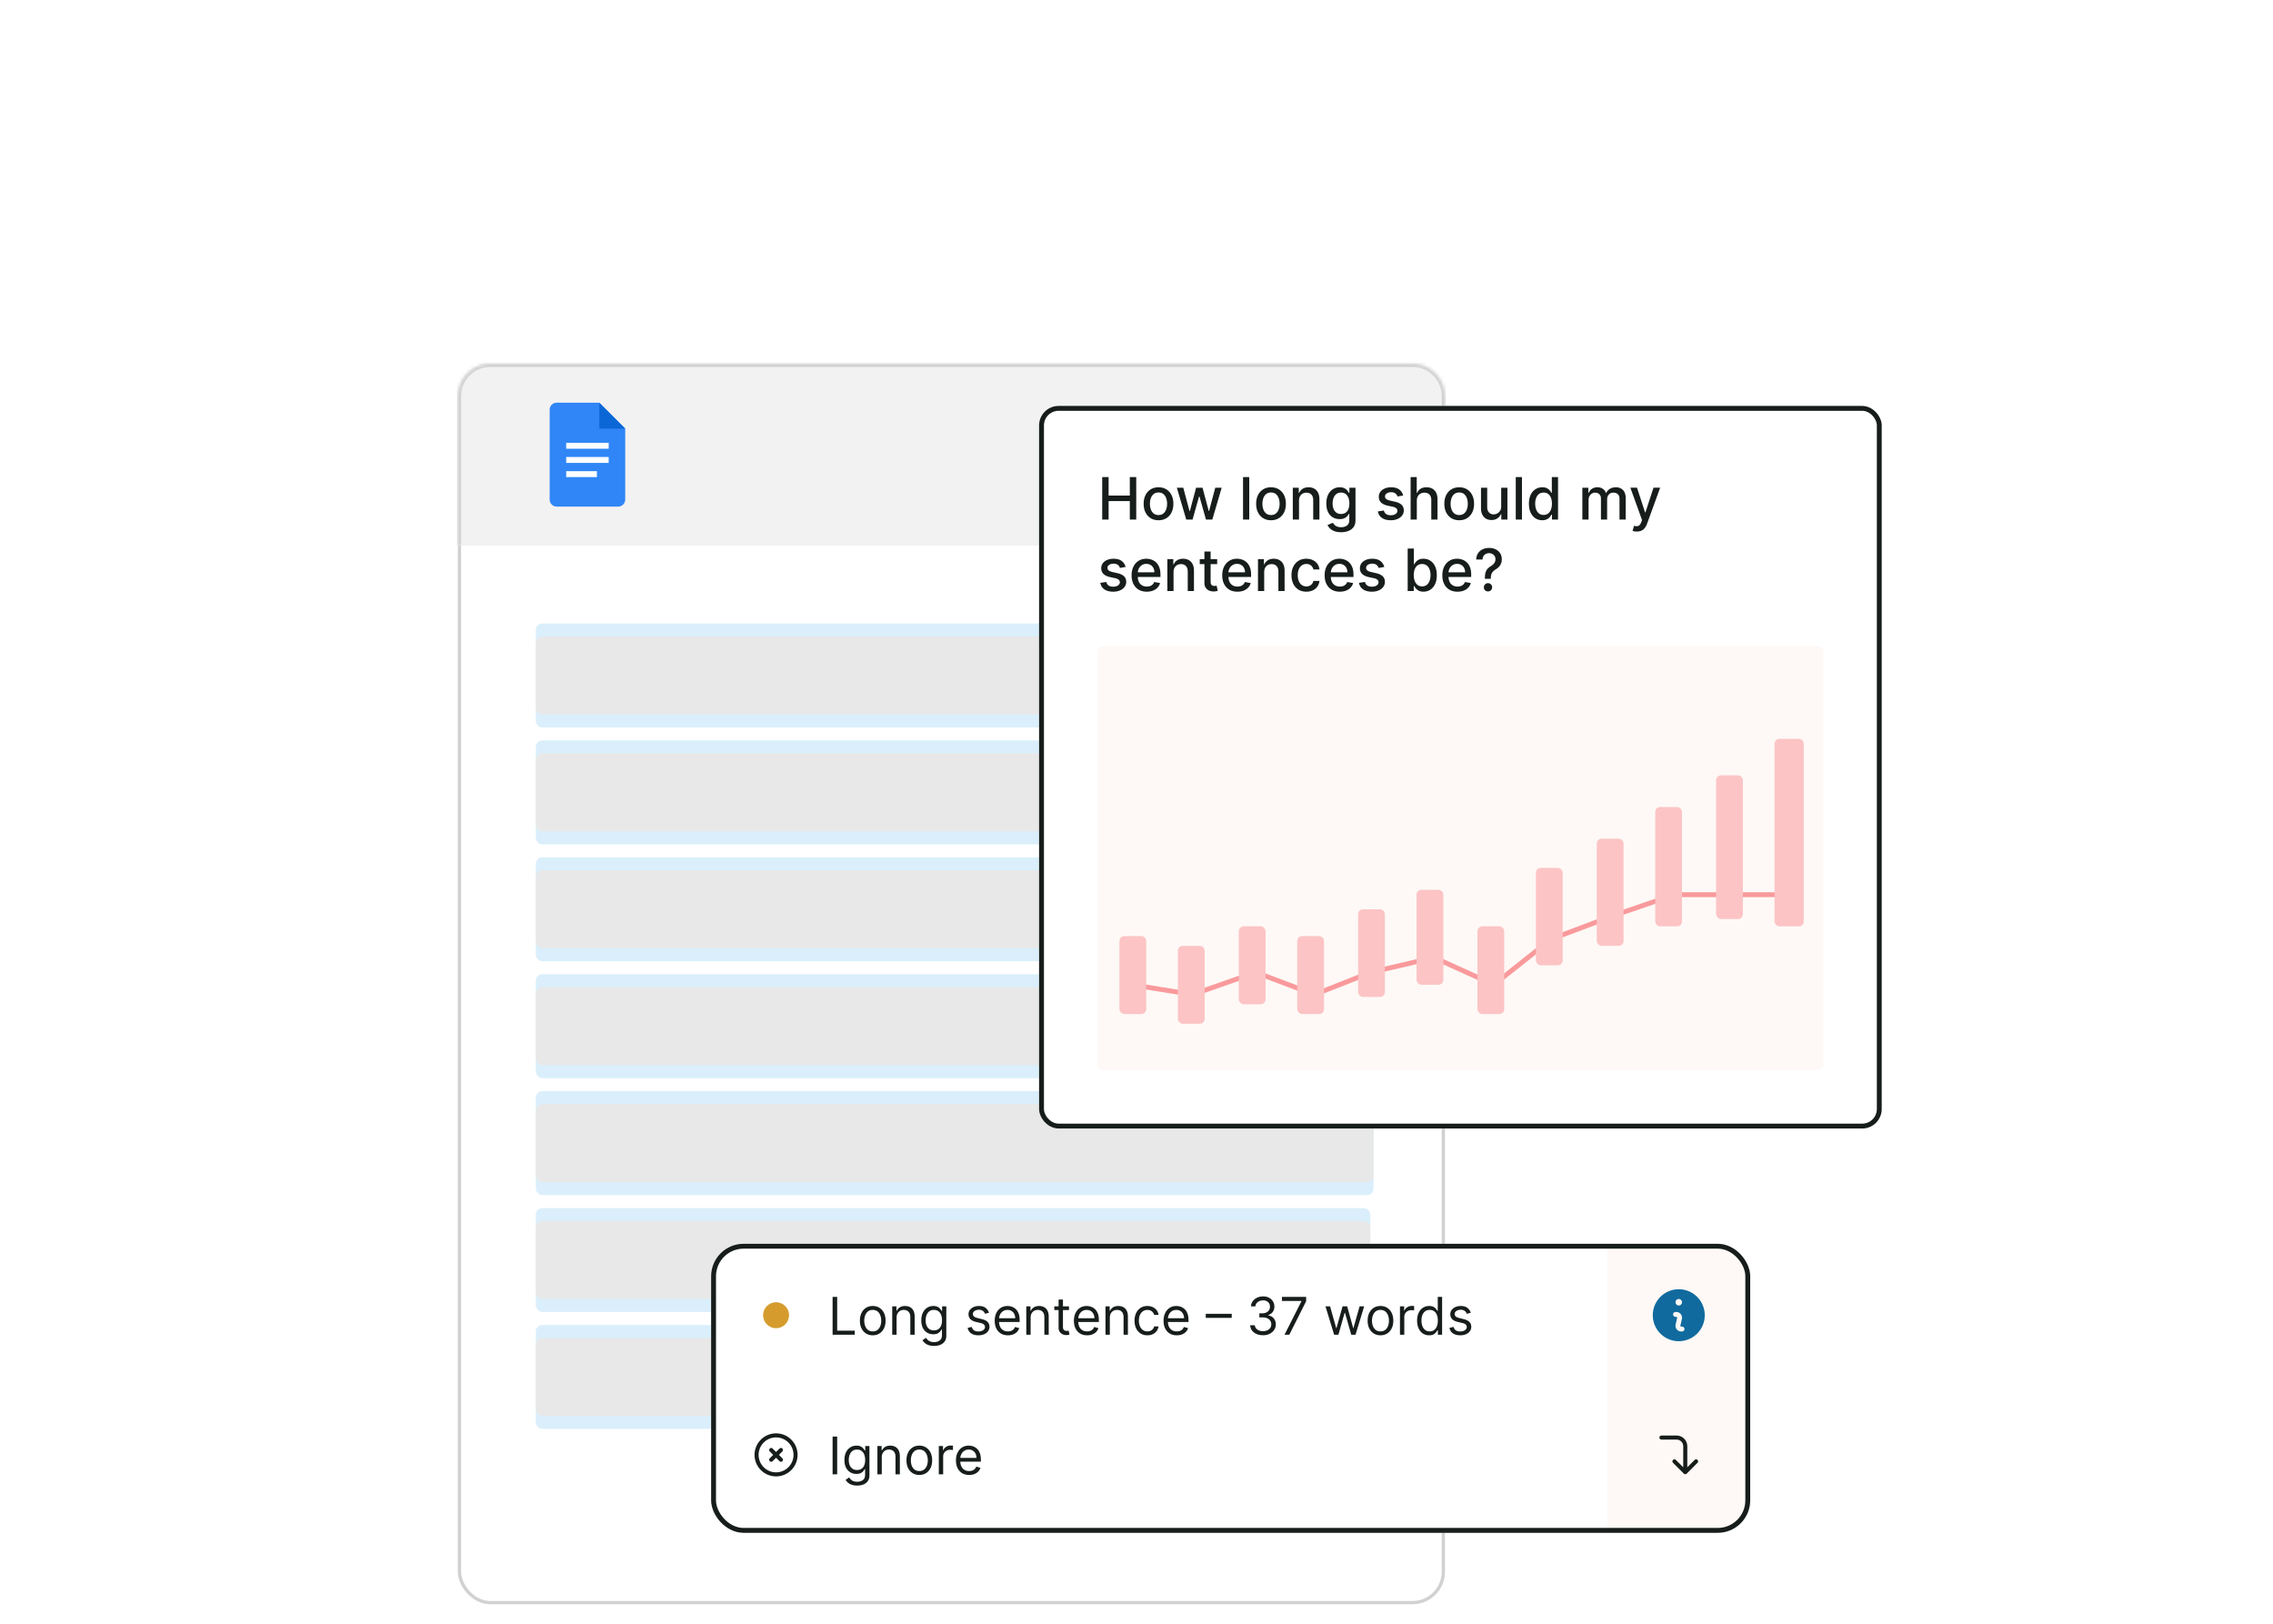<svg xmlns="http://www.w3.org/2000/svg" width="700" height="500" fill="none" xmlns:v="https://vecta.io/nano"><style><![CDATA[.B{fill:#fff}.C{fill:#daeffb}.D{fill:#e8e8e8}.E{stroke:#161d1a}.F{fill:#161d1a}.G{stroke-width:1.5}.H{stroke-width:1.25}.I{stroke-linecap:round}.J{stroke-linejoin:round}]]></style><g filter="url(#B)"><rect x="88" y="59" width="304" height="382" rx="10" class="B"/><rect x="88.5" y="59.5" width="303" height="381" rx="9.5" stroke="#d1d1d1"/><mask id="A" class="B"><path d="M88 69c0-5.523 4.477-10 10-10h284c5.523 0 10 4.477 10 10v46H88V69z"/></mask><path d="M88 69c0-5.523 4.477-10 10-10h284c5.523 0 10 4.477 10 10v46H88V69z" fill="#f2f2f2"/><path d="M87 69c0-6.075 4.925-11 11-11h284c6.075 0 11 4.925 11 11h-2a9 9 0 0 0-9-9H98a9 9 0 0 0-9 9h-2zm305 46H88h304zm-305 0V69c0-6.075 4.925-11 11-11v2a9 9 0 0 0-9 9v46h-2zm295-57c6.075 0 11 4.925 11 11v46h-2V69a9 9 0 0 0-9-9v-2z" fill="#d1d1d1" mask="url(#A)"/><path d="M137.367 103h-18.912a2.18 2.18 0 0 1-2.176-2.176V73.176A2.18 2.18 0 0 1 118.455 71h13.088l8 8v21.824a2.18 2.18 0 0 1-2.176 2.176z" fill="#3086f6"/><path d="M131.559 71l8 8h-8v-8z" fill="#0c67d6"/><path d="M134.455 85.176h-13.088v-1.824h13.088v1.824zm0 2.544h-13.088v1.824h13.088V87.72zm-3.632 4.368h-9.456v1.824h9.456v-1.824z" fill="#fdffff"/><rect x="112" y="139" width="256" height="32" rx="2" class="C"/><g style="mix-blend-mode:multiply" class="D"><rect x="112" y="143" width="256" height="24" rx="2"/></g><rect x="112" y="175" width="256" height="32" rx="2" class="C"/><g style="mix-blend-mode:multiply" class="D"><rect x="112" y="179" width="256" height="24" rx="2"/></g><rect x="112" y="211" width="243" height="32" rx="2" class="C"/><g style="mix-blend-mode:multiply" class="D"><rect x="112" y="215" width="243" height="24" rx="2"/></g><rect x="112" y="247" width="258" height="32" rx="2" class="C"/><g style="mix-blend-mode:multiply" class="D"><rect x="112" y="251" width="258" height="24" rx="2"/></g><rect x="112" y="283" width="258" height="32" rx="2" class="C"/><g style="mix-blend-mode:multiply" class="D"><rect x="112" y="287" width="258" height="24" rx="2"/></g><rect x="112" y="319" width="257" height="32" rx="2" class="C"/><g style="mix-blend-mode:multiply" class="D"><rect x="112" y="323" width="257" height="24" rx="2"/></g><rect x="112" y="355" width="257" height="32" rx="2" class="C"/><g style="mix-blend-mode:multiply" class="D"><rect x="112" y="359" width="257" height="24" rx="2"/></g></g><g clip-path="url(#C)"><rect x="219" y="383" width="320" height="89" rx="10" class="B"/><path fill="#fef9f6" d="M495 383h44v89h-44z"/><path d="M237.5 446.5l3 3m0-3l-3 3m7.5-1.5a6 6 0 1 1-12 0 6 6 0 1 1 12 0z" class="E H I J"/><path d="M257.818 442.364V454h-1.409v-11.636h1.409zm6.166 15.091c-.647 0-1.204-.084-1.67-.25a3.55 3.55 0 0 1-1.165-.648 3.54 3.54 0 0 1-.733-.852l1.068-.75.461.545c.185.208.439.388.761.54s.752.233 1.278.233c.705 0 1.286-.171 1.745-.512s.687-.875.687-1.602v-1.773h-.113c-.099.159-.239.356-.421.591s-.436.438-.773.62-.784.267-1.352.267c-.704 0-1.337-.167-1.898-.5-.556-.334-.998-.819-1.323-1.455s-.483-1.409-.483-2.318c0-.894.157-1.672.471-2.335s.752-1.182 1.313-1.546 1.208-.551 1.943-.551c.568 0 1.019.095 1.352.284s.595.398.773.637l.42.579h.137v-1.386h1.295v8.977c0 .75-.17 1.36-.511 1.83s-.792.82-1.364 1.039-1.201.336-1.898.336zm-.045-4.796c.538 0 .992-.123 1.364-.369s.653-.601.846-1.063.29-1.015.29-1.659c0-.629-.095-1.184-.284-1.665s-.47-.858-.841-1.13-.83-.409-1.375-.409c-.568 0-1.042.144-1.421.431s-.657.675-.846 1.16-.279 1.022-.279 1.613c0 .606.095 1.142.285 1.608s.477.826.852 1.091.848.392 1.409.392zm7.614-3.909V454h-1.341v-8.727h1.295v1.363h.114c.204-.443.515-.799.932-1.068s.954-.409 1.613-.409c.591 0 1.108.121 1.551.364.444.238.788.602 1.034 1.091s.37 1.098.37 1.841V454h-1.341v-5.455c0-.685-.178-1.219-.534-1.602s-.845-.579-1.466-.579c-.428 0-.811.092-1.148.278s-.596.456-.79.813-.289.787-.289 1.295zm11.563 5.432c-.787 0-1.479-.188-2.073-.563s-1.053-.899-1.387-1.574-.494-1.462-.494-2.363c0-.909.165-1.703.494-2.381s.796-1.204 1.387-1.579 1.286-.563 2.073-.563 1.478.188 2.069.563 1.056.901 1.386 1.579.5 1.472.5 2.381c0 .901-.167 1.689-.5 2.363s-.792 1.199-1.386 1.574-1.281.563-2.069.563zm0-1.205c.599 0 1.091-.153 1.478-.46a2.72 2.72 0 0 0 .858-1.21c.185-.5.278-1.042.278-1.625s-.093-1.127-.278-1.631-.472-.911-.858-1.221-.879-.466-1.478-.466-1.09.155-1.477.466-.672.717-.858 1.221-.278 1.047-.278 1.631.093 1.125.278 1.625a2.72 2.72 0 0 0 .858 1.21c.387.307.879.46 1.477.46zm6.002 1.023v-8.727h1.295v1.318h.091c.159-.432.447-.782.864-1.051s.886-.404 1.409-.404l.369.006.336.017v1.364c-.046-.012-.15-.029-.313-.051s-.328-.04-.506-.04c-.424 0-.803.089-1.136.267a2.01 2.01 0 0 0-.784.727c-.189.307-.284.657-.284 1.051V454h-1.341zm9.346.182c-.84 0-1.566-.186-2.176-.557s-1.074-.898-1.403-1.568-.489-1.459-.489-2.352.163-1.682.489-2.364.788-1.22 1.375-1.602 1.28-.58 2.068-.58a4.15 4.15 0 0 1 1.347.227c.443.152.846.398 1.21.739s.653.784.869 1.341.324 1.242.324 2.057v.568h-6.727v-1.159h5.363c0-.493-.098-.932-.295-1.318a2.22 2.22 0 0 0-.83-.915c-.356-.224-.776-.335-1.261-.335-.534 0-.996.132-1.386.397s-.684.603-.892 1.023-.313.871-.313 1.352v.773c0 .659.114 1.218.341 1.676s.551.801.96 1.04.885.352 1.426.352c.353 0 .671-.049.955-.147s.536-.254.744-.455a2.05 2.05 0 0 0 .483-.761l1.296.363c-.137.44-.366.826-.688 1.159s-.719.587-1.193.773-1.006.273-1.597.273z" class="F"/><g class="E H I J"><path d="M515.665 450l3.334 3.333 3.333-3.333m-10.665-7.333h4.666c.708 0 1.386.281 1.886.781s.781 1.178.781 1.885v8"/></g><circle cx="239" cy="405" r="4" fill="#d59c2d"/><path d="M256.409 411v-11.636h1.409v10.386h5.409V411h-6.818zm12.364.182c-.788 0-1.479-.188-2.074-.563s-1.053-.899-1.387-1.574-.494-1.462-.494-2.363c0-.909.165-1.703.494-2.381s.796-1.204 1.387-1.579 1.286-.563 2.074-.563 1.477.188 2.068.563 1.057.901 1.386 1.579c.334.678.5 1.472.5 2.381 0 .901-.166 1.689-.5 2.363-.329.675-.791 1.199-1.386 1.574s-1.28.563-2.068.563zm0-1.205c.598 0 1.091-.153 1.477-.46a2.72 2.72 0 0 0 .858-1.21c.186-.5.278-1.042.278-1.625s-.092-1.127-.278-1.631-.472-.911-.858-1.221-.879-.466-1.477-.466-1.091.155-1.478.466-.672.717-.857 1.221-.279 1.047-.279 1.631.093 1.125.279 1.625a2.71 2.71 0 0 0 .857 1.21c.387.307.879.46 1.478.46zm7.342-4.227V411h-1.341v-8.727h1.296v1.363h.113c.205-.443.515-.799.932-1.068s.955-.409 1.614-.409c.591 0 1.108.121 1.551.364.443.238.788.602 1.034 1.091s.369 1.098.369 1.841V411h-1.341v-5.455c0-.685-.178-1.219-.534-1.602s-.844-.579-1.466-.579c-.428 0-.81.092-1.147.278s-.597.456-.79.813-.29.787-.29 1.295zm11.541 8.705c-.647 0-1.204-.084-1.67-.25a3.55 3.55 0 0 1-1.165-.648 3.54 3.54 0 0 1-.733-.852l1.068-.75a8.76 8.76 0 0 0 .46.545c.186.208.44.388.762.54s.752.233 1.278.233c.705 0 1.286-.171 1.745-.512s.687-.875.687-1.602v-1.773h-.114a7.08 7.08 0 0 1-.42.591c-.178.231-.436.438-.773.62s-.784.267-1.352.267c-.705 0-1.337-.167-1.898-.5s-.998-.819-1.324-1.455-.483-1.409-.483-2.318c0-.894.158-1.672.472-2.335s.752-1.182 1.313-1.546 1.208-.551 1.943-.551c.568 0 1.019.095 1.352.284s.595.398.773.637l.42.579h.137v-1.386h1.295v8.977c0 .75-.17 1.36-.511 1.83s-.792.82-1.364 1.039-1.201.336-1.898.336zm-.045-4.796c.538 0 .992-.123 1.363-.369s.654-.601.847-1.063.29-1.015.29-1.659c0-.629-.095-1.184-.284-1.665s-.47-.858-.841-1.13-.83-.409-1.375-.409c-.568 0-1.042.144-1.421.431s-.657.675-.846 1.16-.279 1.022-.279 1.613c0 .606.095 1.142.284 1.608a2.47 2.47 0 0 0 .853 1.091c.378.261.848.392 1.409.392zm16.954-5.432l-1.204.341c-.076-.201-.188-.396-.335-.585a1.63 1.63 0 0 0-.591-.477c-.25-.125-.57-.188-.961-.188-.534 0-.979.123-1.335.37s-.528.551-.528.926c0 .333.121.596.363.789s.622.355 1.137.483l1.295.319c.781.189 1.362.479 1.745.869s.573.884.573 1.494a2.22 2.22 0 0 1-.431 1.341c-.284.394-.682.705-1.194.932s-1.106.341-1.784.341c-.89 0-1.627-.193-2.21-.58s-.953-.95-1.108-1.693l1.273-.318c.121.47.35.822.687 1.057s.786.352 1.336.352c.625 0 1.121-.133 1.488-.398s.557-.591.557-.966c0-.303-.106-.556-.318-.761s-.538-.364-.977-.466l-1.455-.341c-.799-.189-1.386-.483-1.761-.88s-.557-.904-.557-1.506c0-.493.138-.928.415-1.307a2.82 2.82 0 0 1 1.142-.892c.485-.216 1.034-.324 1.647-.324.864 0 1.542.189 2.035.568s.848.879 1.056 1.5zm5.837 6.955c-.841 0-1.566-.186-2.176-.557s-1.074-.898-1.404-1.568-.488-1.459-.488-2.352.163-1.682.488-2.364.788-1.22 1.375-1.602 1.281-.58 2.069-.58a4.15 4.15 0 0 1 1.346.227c.443.152.847.398 1.21.739s.654.784.87 1.341.324 1.242.324 2.057v.568h-6.728v-1.159h5.364c0-.493-.098-.932-.295-1.318s-.47-.692-.83-.915-.777-.335-1.261-.335c-.534 0-.997.132-1.387.397s-.683.603-.892 1.023a3.01 3.01 0 0 0-.312 1.352v.773c0 .659.113 1.218.341 1.676s.551.801.96 1.04.884.352 1.426.352c.352 0 .67-.049.955-.147s.536-.254.744-.455.369-.458.483-.761l1.295.363a2.86 2.86 0 0 1-.687 1.159c-.322.33-.72.587-1.193.773s-1.006.273-1.597.273zm6.994-5.432V411h-1.341v-8.727h1.296v1.363h.113a2.5 2.5 0 0 1 .932-1.068c.417-.273.955-.409 1.614-.409.591 0 1.108.121 1.551.364.443.238.788.602 1.034 1.091s.369 1.098.369 1.841V411h-1.34v-5.455c0-.685-.178-1.219-.535-1.602s-.844-.579-1.465-.579c-.428 0-.811.092-1.148.278a1.99 1.99 0 0 0-.79.813c-.193.356-.29.787-.29 1.295zm11.814-3.477v1.136h-4.522v-1.136h4.522zm-3.204-2.091h1.341v8.318c0 .379.055.663.164.852s.258.311.432.375.366.091.563.091a2.26 2.26 0 0 0 .363-.023l.228-.045.272 1.205a2.72 2.72 0 0 1-.38.102c-.163.038-.37.057-.62.057-.378 0-.75-.082-1.113-.245s-.659-.411-.898-.744-.352-.754-.352-1.261v-8.682zm8.787 11c-.841 0-1.567-.186-2.177-.557s-1.073-.898-1.403-1.568-.489-1.459-.489-2.352.163-1.682.489-2.364.788-1.22 1.375-1.602 1.28-.58 2.068-.58a4.15 4.15 0 0 1 1.347.227c.443.152.846.398 1.21.739s.653.784.869 1.341.324 1.242.324 2.057v.568h-6.727v-1.159h5.364c0-.493-.099-.932-.296-1.318s-.47-.692-.829-.915-.777-.335-1.262-.335c-.534 0-.996.132-1.386.397s-.684.603-.892 1.023a3.01 3.01 0 0 0-.313 1.352v.773c0 .659.114 1.218.341 1.676s.551.801.96 1.04.885.352 1.427.352c.352 0 .67-.049.954-.147s.536-.254.744-.455a2.05 2.05 0 0 0 .483-.761l1.296.363a2.86 2.86 0 0 1-.688 1.159c-.322.33-.719.587-1.193.773s-1.005.273-1.596.273zm6.994-5.432V411h-1.341v-8.727h1.295v1.363h.114c.205-.443.515-.799.932-1.068s.954-.409 1.614-.409c.59 0 1.108.121 1.551.364.443.238.788.602 1.034 1.091s.369 1.098.369 1.841V411h-1.341v-5.455c0-.685-.178-1.219-.534-1.602s-.845-.579-1.466-.579c-.428 0-.81.092-1.148.278a1.99 1.99 0 0 0-.789.813c-.193.356-.29.787-.29 1.295zm11.564 5.432c-.818 0-1.523-.193-2.114-.58a3.77 3.77 0 0 1-1.363-1.596c-.319-.678-.478-1.453-.478-2.324 0-.887.163-1.669.489-2.347s.788-1.214 1.375-1.596 1.28-.58 2.068-.58c.614 0 1.167.114 1.659.341a3.16 3.16 0 0 1 1.21.955c.315.409.51.886.586 1.431h-1.341c-.103-.397-.33-.75-.682-1.056s-.818-.466-1.409-.466c-.523 0-.981.136-1.375.409s-.695.649-.915 1.142-.324 1.062-.324 1.721c0 .675.106 1.262.318 1.762s.519.888.909 1.164.857.415 1.387.415c.348 0 .665-.06.949-.182s.524-.295.721-.522.337-.5.421-.818h1.341c-.076.515-.264.979-.563 1.392s-.687.734-1.176.977-1.049.358-1.693.358zm9.051 0c-.841 0-1.566-.186-2.176-.557s-1.074-.898-1.404-1.568-.488-1.459-.488-2.352.163-1.682.488-2.364.788-1.22 1.375-1.602 1.281-.58 2.069-.58a4.15 4.15 0 0 1 1.346.227c.443.152.847.398 1.21.739s.654.784.87 1.341.324 1.242.324 2.057v.568h-6.728v-1.159h5.364c0-.493-.098-.932-.295-1.318s-.47-.692-.83-.915-.777-.335-1.261-.335c-.534 0-.997.132-1.387.397s-.683.603-.892 1.023a3.01 3.01 0 0 0-.312 1.352v.773c0 .659.113 1.218.341 1.676s.551.801.96 1.04.884.352 1.426.352c.352 0 .67-.049.955-.147s.536-.254.744-.455.369-.458.483-.761l1.295.363a2.86 2.86 0 0 1-.687 1.159c-.322.33-.72.587-1.193.773s-1.006.273-1.597.273zm16.926-6.625v1.25h-8v-1.25h8zm9.636 6.602c-.75 0-1.418-.129-2.005-.386s-1.048-.616-1.392-1.074-.527-.998-.557-1.608h1.432c.03.375.159.699.386.971s.525.478.892.626.775.221 1.222.221c.5 0 .943-.087 1.329-.261s.69-.417.909-.728.33-.67.33-1.079c0-.428-.106-.805-.318-1.131s-.523-.587-.932-.772-.909-.279-1.5-.279h-.932v-1.25h.932c.462 0 .867-.083 1.216-.25s.627-.401.824-.704.301-.66.301-1.069c0-.394-.087-.736-.262-1.028s-.42-.519-.738-.682-.686-.244-1.114-.244a2.95 2.95 0 0 0-1.136.221 2.13 2.13 0 0 0-.864.631c-.223.273-.344.602-.363.989h-1.364c.023-.61.206-1.144.551-1.603a3.47 3.47 0 0 1 1.352-1.079c.561-.258 1.176-.386 1.847-.386.72 0 1.337.145 1.852.437s.911.669 1.188 1.142.414.985.414 1.534c0 .655-.172 1.214-.517 1.676s-.804.783-1.392.961v.09c.735.122 1.309.434 1.722.938s.619 1.119.619 1.858c0 .632-.172 1.201-.517 1.704s-.807.894-1.397 1.182-1.264.432-2.018.432zm6.62-.159l5.204-10.295v-.091h-6v-1.25h7.455v1.318L397.061 411h-1.477zm15.277 0l-2.659-8.727h1.409l1.886 6.682h.091l1.864-6.682h1.432l1.84 6.659h.091l1.887-6.659h1.409L417.452 411h-1.318l-1.91-6.705h-.136L412.179 411h-1.318zm14.271.182c-.788 0-1.479-.188-2.074-.563s-1.053-.899-1.386-1.574-.494-1.462-.494-2.363c0-.909.164-1.703.494-2.381s.795-1.204 1.386-1.579 1.286-.563 2.074-.563 1.477.188 2.068.563 1.057.901 1.387 1.579.5 1.472.5 2.381c0 .901-.167 1.689-.5 2.363s-.792 1.199-1.387 1.574-1.28.563-2.068.563zm0-1.205c.599 0 1.091-.153 1.477-.46s.673-.71.858-1.21.279-1.042.279-1.625-.093-1.127-.279-1.631-.471-.911-.858-1.221-.878-.466-1.477-.466-1.091.155-1.477.466-.673.717-.858 1.221-.279 1.047-.279 1.631.093 1.125.279 1.625.471.903.858 1.21.879.46 1.477.46zm6.002 1.023v-8.727h1.295v1.318h.091c.159-.432.447-.782.864-1.051a2.54 2.54 0 0 1 1.409-.404l.369.006.335.017v1.364a3.35 3.35 0 0 0-.312-.051c-.159-.027-.328-.04-.506-.04-.424 0-.803.089-1.136.267a2.01 2.01 0 0 0-.784.727c-.19.307-.285.657-.285 1.051V411h-1.34zm8.982.182c-.727 0-1.369-.184-1.926-.551s-.992-.894-1.306-1.569-.472-1.479-.472-2.403c0-.917.157-1.712.472-2.386s.751-1.195 1.312-1.563 1.208-.551 1.943-.551c.568 0 1.017.095 1.347.284s.587.398.761.637l.415.579h.114v-4.295h1.34V411h-1.295v-1.341h-.159c-.099.159-.239.36-.421.602s-.441.453-.778.642-.786.279-1.347.279zm.182-1.205c.538 0 .993-.14 1.364-.42s.653-.676.847-1.176.289-1.086.289-1.745c0-.651-.094-1.221-.284-1.71s-.469-.875-.841-1.148-.829-.414-1.375-.414c-.568 0-1.041.145-1.42.437s-.657.68-.847 1.176-.278 1.046-.278 1.659c0 .622.095 1.186.284 1.694s.477.905.852 1.204.849.443 1.409.443zm12.642-5.75l-1.204.341c-.076-.201-.188-.396-.335-.585a1.63 1.63 0 0 0-.591-.477c-.25-.125-.57-.188-.961-.188-.534 0-.979.123-1.335.37s-.528.551-.528.926c0 .333.121.596.363.789s.622.355 1.137.483l1.295.319c.781.189 1.362.479 1.745.869s.573.884.573 1.494a2.22 2.22 0 0 1-.431 1.341c-.284.394-.682.705-1.194.932s-1.106.341-1.784.341c-.89 0-1.627-.193-2.21-.58s-.953-.95-1.108-1.693l1.273-.318c.121.47.35.822.687 1.057s.786.352 1.336.352c.625 0 1.121-.133 1.488-.398s.557-.591.557-.966c0-.303-.106-.556-.318-.761s-.538-.364-.977-.466l-1.455-.341c-.799-.189-1.386-.483-1.761-.88s-.557-.904-.557-1.506c0-.493.138-.928.415-1.307a2.82 2.82 0 0 1 1.142-.892c.485-.216 1.034-.324 1.647-.324.864 0 1.542.189 2.035.568s.848.879 1.056 1.5z" class="F"/><path fill-rule="evenodd" d="M525 405a8 8 0 1 1-16 0 8 8 0 1 1 16 0zm-7-4a1 1 0 1 1-2 0 1 1 0 1 1 2 0zm-2 3a.75.75 0 1 0 0 1.5h.253a.25.25 0 0 1 .244.304l-.459 2.066a1.75 1.75 0 0 0 1.709 2.13H518a.75.75 0 1 0 0-1.5h-.253a.25.25 0 0 1-.244-.304l.459-2.066a1.75 1.75 0 0 0-1.709-2.13H516z" fill="#106a9e"/></g><rect x="219.75" y="383.75" width="318.5" height="87.5" rx="9.25" class="E G"/><g clip-path="url(#D)"><rect x="320" y="125" width="259.5" height="222.5" rx="6" class="B"/><path d="M339.438 160v-13.091h1.975v5.689h6.527v-5.689h1.981V160h-1.981v-5.708h-6.527V160h-1.975zm17.342.198c-.921 0-1.724-.211-2.41-.633s-1.219-1.012-1.598-1.77-.569-1.645-.569-2.659.19-1.909.569-2.672.912-1.355 1.598-1.777 1.489-.633 2.41-.633 1.724.211 2.41.633 1.218 1.014 1.598 1.777.569 1.653.569 2.672-.19 1.9-.569 2.659-.912 1.348-1.598 1.77-1.49.633-2.41.633zm.006-1.604c.597 0 1.091-.158 1.483-.473s.682-.735.869-1.259c.192-.525.288-1.102.288-1.733s-.096-1.201-.288-1.726c-.187-.528-.477-.952-.869-1.272s-.886-.479-1.483-.479-1.099.16-1.496.479-.683.744-.875 1.272-.281 1.1-.281 1.726.093 1.208.281 1.733a2.82 2.82 0 0 0 .875 1.259c.397.315.895.473 1.496.473zM365.32 160l-2.89-9.818h1.976l1.924 7.21h.095l1.931-7.21h1.975l1.918 7.178h.095l1.912-7.178h1.975L373.348 160h-1.95l-1.994-7.089h-.147L367.263 160h-1.943zm19.399-13.091V160h-1.911v-13.091h1.911zm6.707 13.289c-.92 0-1.723-.211-2.409-.633s-1.219-1.012-1.598-1.77-.569-1.645-.569-2.659.189-1.909.569-2.672a4.25 4.25 0 0 1 1.598-1.777c.686-.422 1.489-.633 2.409-.633s1.724.211 2.41.633 1.219 1.014 1.598 1.777.569 1.653.569 2.672-.19 1.9-.569 2.659-.912 1.348-1.598 1.77-1.489.633-2.41.633zm.007-1.604c.596 0 1.091-.158 1.483-.473s.681-.735.869-1.259.288-1.102.288-1.733-.096-1.201-.288-1.726-.477-.952-.869-1.272-.887-.479-1.483-.479-1.1.16-1.496.479-.684.744-.876 1.272a5.11 5.11 0 0 0-.281 1.726 5.13 5.13 0 0 0 .281 1.733c.192.524.484.943.876 1.259s.895.473 1.496.473zm8.615-4.424V160h-1.912v-9.818h1.835v1.598h.121a2.81 2.81 0 0 1 1.061-1.253c.486-.315 1.098-.473 1.835-.473.669 0 1.255.141 1.758.422s.892.69 1.169 1.24.416 1.229.416 2.039V160h-1.911v-6.015c0-.712-.186-1.268-.556-1.668s-.88-.607-1.528-.607c-.443 0-.837.095-1.183.287a2.07 2.07 0 0 0-.811.844c-.196.366-.294.81-.294 1.329zm12.963 9.716c-.78 0-1.451-.102-2.014-.306s-1.014-.476-1.368-.812-.618-.705-.792-1.106l1.642-.678c.115.188.269.386.461.595s.46.394.792.543.769.224 1.298.224c.724 0 1.323-.177 1.796-.531.473-.349.71-.907.71-1.674v-1.931h-.122c-.115.209-.281.441-.499.697s-.507.477-.882.665-.863.281-1.463.281c-.776 0-1.475-.181-2.097-.543s-1.108-.906-1.47-1.618-.537-1.595-.537-2.639.177-1.939.53-2.685.848-1.317 1.471-1.713c.622-.401 1.327-.601 2.115-.601.61 0 1.102.102 1.477.307s.667.434.876.703.377.505.492.709h.14v-1.591h1.873v10.035c0 .844-.196 1.537-.588 2.078s-.922.942-1.591 1.201-1.415.39-2.25.39zm-.02-5.618c.55 0 1.015-.128 1.394-.384s.673-.63.869-1.112.301-1.067.301-1.745c0-.661-.098-1.242-.294-1.745s-.484-.895-.863-1.176-.848-.428-1.407-.428c-.575 0-1.054.149-1.438.447s-.673.695-.869 1.202a4.77 4.77 0 0 0-.288 1.7c0 .643.098 1.208.294 1.694s.486.865.87 1.138.865.409 1.431.409zm19.133-5.689l-1.732.307a2.03 2.03 0 0 0-.345-.633c-.153-.2-.362-.365-.626-.492s-.595-.192-.991-.192c-.541 0-.993.121-1.355.364s-.544.548-.544.927c0 .328.122.592.365.793s.635.364 1.176.492l1.56.358c.903.209 1.576.53 2.019.965s.665.999.665 1.694a2.57 2.57 0 0 1-.511 1.572c-.337.456-.808.814-1.413 1.074s-1.297.39-2.09.39c-1.099 0-1.996-.234-2.691-.703s-1.121-1.144-1.278-2.013l1.847-.282c.115.482.351.846.709 1.093s.825.365 1.4.365c.627 0 1.127-.13 1.502-.39s.563-.586.563-.965c0-.307-.115-.565-.345-.774s-.573-.366-1.042-.473l-1.662-.364c-.916-.209-1.594-.541-2.033-.997-.434-.456-.652-1.034-.652-1.733 0-.579.162-1.086.486-1.521s.771-.773 1.342-1.016 1.225-.371 1.963-.371c1.061 0 1.896.23 2.505.69s1.012 1.068 1.208 1.835zm4.205 1.591V160h-1.911v-13.091h1.885v4.871h.122c.23-.529.581-.948 1.054-1.259s1.091-.467 1.854-.467c.673 0 1.261.138 1.764.415s.899.691 1.176 1.241c.282.545.422 1.227.422 2.045V160h-1.911v-6.015c0-.72-.185-1.278-.556-1.675s-.886-.6-1.547-.6c-.452 0-.856.095-1.214.287s-.633.473-.838.844c-.2.366-.3.81-.3 1.329zm13.052 6.028c-.92 0-1.723-.211-2.409-.633s-1.219-1.012-1.598-1.77-.569-1.645-.569-2.659.189-1.909.569-2.672.912-1.355 1.598-1.777 1.489-.633 2.409-.633 1.724.211 2.41.633 1.219 1.014 1.598 1.777.569 1.653.569 2.672-.19 1.9-.569 2.659-.912 1.348-1.598 1.77-1.489.633-2.41.633zm.007-1.604c.596 0 1.091-.158 1.483-.473s.682-.735.869-1.259.288-1.102.288-1.733-.096-1.201-.288-1.726-.477-.952-.869-1.272-.887-.479-1.483-.479-1.1.16-1.496.479-.684.744-.876 1.272a5.11 5.11 0 0 0-.281 1.726 5.13 5.13 0 0 0 .281 1.733c.192.524.484.943.876 1.259s.895.473 1.496.473zm12.923-2.666v-5.746h1.918V160h-1.88v-1.7h-.102a3.06 3.06 0 0 1-1.087 1.31c-.494.345-1.11.518-1.847.518-.631 0-1.189-.139-1.675-.416-.481-.281-.86-.696-1.137-1.246s-.41-1.229-.41-2.039v-6.245h1.912v6.015c0 .669.185 1.201.556 1.598s.852.594 1.444.594c.358 0 .714-.089 1.068-.268s.654-.45.888-.812.356-.822.352-1.381zm6.397-9.019V160h-1.911v-13.091h1.911zm6.246 13.283c-.792 0-1.5-.203-2.122-.607-.618-.41-1.103-.991-1.457-1.746s-.524-1.668-.524-2.729.177-1.969.53-2.723c.358-.754.848-1.332 1.47-1.732s1.328-.601 2.116-.601c.61 0 1.1.102 1.47.307s.665.434.87.703a6.01 6.01 0 0 1 .485.709h.115v-4.864h1.912V160h-1.867v-1.528h-.16c-.115.209-.281.448-.498.716s-.507.503-.882.703-.861.301-1.458.301zm.422-1.63c.55 0 1.014-.145 1.394-.435s.673-.701.869-1.221.3-1.125.3-1.815c0-.682-.098-1.279-.294-1.79s-.483-.91-.863-1.195-.848-.428-1.406-.428c-.575 0-1.054.149-1.438.447s-.673.705-.869 1.221-.288 1.097-.288 1.745c0 .656.098 1.246.294 1.771s.486.939.869 1.246.865.454 1.432.454zM487.31 160v-9.818h1.835v1.598h.121a2.54 2.54 0 0 1 1.004-1.266c.464-.307 1.02-.46 1.668-.46.656 0 1.206.153 1.649.46.448.307.778.729.991 1.266h.102c.235-.524.607-.942 1.119-1.253s1.121-.473 1.828-.473c.891 0 1.617.279 2.18.837s.85 1.4.85 2.525V160h-1.911v-6.405c0-.665-.182-1.146-.544-1.444s-.795-.448-1.297-.448c-.623 0-1.106.192-1.451.575s-.518.868-.518 1.464V160h-1.905v-6.526c0-.533-.166-.961-.499-1.285s-.764-.486-1.297-.486a1.86 1.86 0 0 0-1.004.288c-.302.187-.547.449-.735.786-.183.337-.275.727-.275 1.17V160h-1.911zm16.765 3.682c-.286 0-.546-.024-.78-.07s-.409-.09-.524-.141l.46-1.566c.35.094.661.134.933.121a1.12 1.12 0 0 0 .723-.307c.213-.191.4-.505.562-.939l.237-.652-3.593-9.946h2.046l2.486 7.619h.103l2.486-7.619h2.052l-4.046 11.128c-.188.512-.426.944-.716 1.298s-.635.626-1.036.805-.865.269-1.393.269zm-157.433 10.897l-1.732.307a2.07 2.07 0 0 0-.345-.633 1.71 1.71 0 0 0-.627-.492c-.264-.128-.594-.192-.991-.192-.541 0-.992.121-1.355.364s-.543.548-.543.927c0 .328.121.592.364.793s.635.364 1.176.492l1.56.358c.904.209 1.577.53 2.02.965s.665.999.665 1.694a2.57 2.57 0 0 1-.512 1.572c-.336.456-.807.814-1.412 1.074s-1.298.39-2.09.39c-1.1 0-1.997-.234-2.691-.703s-1.121-1.144-1.279-2.013l1.847-.282c.116.482.352.846.71 1.093s.825.365 1.4.365c.626 0 1.127-.13 1.502-.39s.562-.586.562-.965c0-.307-.115-.565-.345-.774s-.573-.366-1.042-.473l-1.662-.364c-.916-.209-1.593-.541-2.032-.997s-.652-1.034-.652-1.733c0-.579.162-1.086.486-1.521s.771-.773 1.342-1.016 1.225-.371 1.962-.371c1.061 0 1.897.23 2.506.69s1.012 1.068 1.208 1.835zm6.525 7.619c-.968 0-1.801-.207-2.5-.62-.694-.417-1.231-1.003-1.61-1.758s-.563-1.647-.563-2.665c0-1.006.188-1.892.563-2.659s.907-1.366 1.585-1.796 1.479-.646 2.39-.646a4.82 4.82 0 0 1 1.611.275c.52.183.987.471 1.4.863s.739.901.978 1.527.358 1.379.358 2.27v.677h-7.805v-1.432h5.932c0-.502-.102-.948-.307-1.336s-.492-.701-.863-.926-.796-.339-1.291-.339c-.537 0-1.005.132-1.406.396a2.66 2.66 0 0 0-.92 1.023 2.95 2.95 0 0 0-.32 1.361v1.119c0 .656.115 1.214.345 1.675s.561.811.978 1.054.906.358 1.464.358c.362 0 .692-.051.991-.153a2.14 2.14 0 0 0 .773-.473 2.06 2.06 0 0 0 .499-.774l1.809.326a3.27 3.27 0 0 1-.78 1.4c-.371.397-.838.706-1.4.927s-1.195.326-1.911.326zm8.244-6.028V182H359.5v-9.818h1.834v1.598h.122c.225-.52.579-.938 1.061-1.253s1.097-.473 1.834-.473c.669 0 1.255.141 1.758.422s.893.69 1.17 1.24.415 1.229.415 2.039V182h-1.911v-6.015c0-.712-.185-1.268-.556-1.668s-.88-.607-1.528-.607c-.443 0-.837.095-1.182.287s-.612.473-.812.844c-.196.366-.294.81-.294 1.329zm13.43-3.988v1.534h-5.363v-1.534h5.363zm-3.925-2.352h1.911v9.287c0 .371.055.65.166.838.111.183.254.308.429.377s.372.096.581.096a2.26 2.26 0 0 0 .403-.032l.268-.052.346 1.579c-.111.043-.269.086-.473.128-.205.047-.461.073-.768.077-.502.008-.971-.081-1.406-.269s-.786-.477-1.054-.869-.403-.884-.403-1.477v-9.683zm10.165 12.368c-.968 0-1.801-.207-2.5-.62s-1.231-1.003-1.61-1.758-.563-1.647-.563-2.665c0-1.006.188-1.892.563-2.659s.907-1.366 1.585-1.796 1.479-.646 2.391-.646c.554 0 1.09.092 1.61.275s.987.471 1.4.863.74.901.978 1.527.358 1.379.358 2.27v.677h-7.805v-1.432h5.932c0-.502-.102-.948-.307-1.336a2.31 2.31 0 0 0-.862-.926c-.367-.226-.797-.339-1.292-.339-.537 0-1.005.132-1.406.396a2.66 2.66 0 0 0-.92 1.023 2.95 2.95 0 0 0-.32 1.361v1.119c0 .656.115 1.214.345 1.675s.561.811.978 1.054.906.358 1.464.358c.362 0 .692-.051.991-.153a2.14 2.14 0 0 0 .773-.473 2.06 2.06 0 0 0 .499-.774l1.809.326a3.27 3.27 0 0 1-.78 1.4c-.371.397-.837.706-1.4.927s-1.195.326-1.911.326zm8.244-6.028V182h-1.911v-9.818h1.834v1.598h.122a2.8 2.8 0 0 1 1.061-1.253c.486-.315 1.097-.473 1.834-.473.669 0 1.255.141 1.758.422s.893.69 1.17 1.24.415 1.229.415 2.039V182h-1.911v-6.015c0-.712-.185-1.268-.556-1.668s-.88-.607-1.528-.607c-.443 0-.837.095-1.182.287s-.612.473-.812.844c-.196.366-.294.81-.294 1.329zm12.982 6.028c-.95 0-1.768-.215-2.454-.645a4.28 4.28 0 0 1-1.573-1.797c-.366-.762-.55-1.636-.55-2.62 0-.998.188-1.877.563-2.64s.903-1.366 1.585-1.796 1.485-.646 2.41-.646c.746 0 1.411.138 1.994.415s1.055.657 1.413 1.151.577 1.072.646 1.732h-1.861c-.102-.46-.336-.856-.703-1.189-.362-.332-.848-.498-1.457-.498-.533 0-.999.14-1.4.422s-.705.673-.927 1.189c-.221.511-.332 1.116-.332 1.815 0 .716.109 1.334.326 1.854s.524.922.92 1.208c.401.285.872.428 1.413.428.362 0 .69-.066.984-.198.299-.137.548-.33.748-.582s.348-.554.428-.908h1.861c-.069.635-.275 1.202-.62 1.701s-.808.89-1.388 1.176-1.25.428-2.026.428zm10.309 0c-.967 0-1.8-.207-2.499-.62s-1.232-1.003-1.611-1.758-.563-1.647-.563-2.665c0-1.006.188-1.892.563-2.659s.908-1.366 1.585-1.796 1.479-.646 2.391-.646a4.82 4.82 0 0 1 1.611.275 3.9 3.9 0 0 1 1.399.863c.414.392.74.901.978 1.527s.358 1.379.358 2.27v.677h-7.804v-1.432h5.931a2.83 2.83 0 0 0-.306-1.336 2.32 2.32 0 0 0-.863-.926c-.367-.226-.797-.339-1.292-.339-.536 0-1.005.132-1.406.396a2.66 2.66 0 0 0-.92 1.023 2.95 2.95 0 0 0-.32 1.361v1.119c0 .656.115 1.214.345 1.675.235.46.561.811.978 1.054s.906.358 1.464.358c.362 0 .693-.051.991-.153a2.14 2.14 0 0 0 .773-.473 2.05 2.05 0 0 0 .499-.774l1.809.326a3.27 3.27 0 0 1-.78 1.4c-.371.397-.837.706-1.4.927s-1.195.326-1.911.326zm13.69-7.619l-1.732.307a2.07 2.07 0 0 0-.345-.633 1.71 1.71 0 0 0-.627-.492c-.264-.128-.594-.192-.99-.192-.542 0-.993.121-1.356.364s-.543.548-.543.927a.98.98 0 0 0 .364.793c.243.2.635.364 1.177.492l1.559.358c.904.209 1.577.53 2.02.965s.665.999.665 1.694c0 .588-.171 1.112-.511 1.572s-.808.814-1.413 1.074-1.298.39-2.09.39c-1.1 0-1.997-.234-2.691-.703s-1.121-1.144-1.279-2.013l1.848-.282c.115.482.351.846.709 1.093s.825.365 1.4.365c.626 0 1.127-.13 1.502-.39s.563-.586.563-.965c0-.307-.116-.565-.346-.774s-.573-.366-1.042-.473l-1.661-.364c-.917-.209-1.594-.541-2.033-.997s-.652-1.034-.652-1.733c0-.579.162-1.086.486-1.521s.771-.773 1.342-1.016 1.225-.371 1.962-.371c1.061 0 1.897.23 2.506.69s1.012 1.068 1.208 1.835zm7.21 7.421v-13.091h1.912v4.864h.115c.11-.204.27-.441.479-.709s.499-.503.869-.703.861-.307 1.471-.307c.792 0 1.5.2 2.122.601s1.11.978 1.463 1.732.537 1.662.537 2.723-.176 1.971-.53 2.729-.84 1.336-1.458 1.746c-.617.404-1.323.607-2.115.607-.597 0-1.085-.1-1.464-.301s-.669-.434-.882-.703-.377-.507-.492-.716h-.16V182h-1.867zm1.873-4.909c0 .69.1 1.295.301 1.815s.49.927.869 1.221.844.435 1.393.435c.571 0 1.049-.151 1.432-.454s.674-.722.87-1.246.3-1.115.3-1.771c0-.648-.098-1.229-.294-1.745s-.482-.923-.869-1.221-.863-.447-1.439-.447c-.554 0-1.022.142-1.406.428s-.667.684-.863 1.195-.294 1.108-.294 1.79zm13.473 5.107c-.967 0-1.8-.207-2.499-.62s-1.232-1.003-1.611-1.758-.563-1.647-.563-2.665c0-1.006.188-1.892.563-2.659s.908-1.366 1.585-1.796c.682-.431 1.479-.646 2.391-.646a4.82 4.82 0 0 1 1.611.275 3.9 3.9 0 0 1 1.399.863c.414.392.74.901.978 1.527s.358 1.379.358 2.27v.677h-7.804v-1.432h5.932c0-.502-.103-.948-.307-1.336s-.492-.701-.863-.926-.797-.339-1.291-.339c-.537 0-1.006.132-1.407.396a2.66 2.66 0 0 0-.92 1.023 2.95 2.95 0 0 0-.32 1.361v1.119c0 .656.115 1.214.345 1.675s.561.811.978 1.054.906.358 1.464.358c.362 0 .693-.051.991-.153a2.14 2.14 0 0 0 .773-.473 2.05 2.05 0 0 0 .499-.774l1.809.326a3.27 3.27 0 0 1-.78 1.4c-.371.397-.837.706-1.4.927s-1.195.326-1.911.326zm8.423-3.963v-.121c.009-.793.088-1.424.237-1.892s.37-.848.652-1.138.62-.554 1.016-.793c.256-.162.486-.343.69-.543s.367-.431.486-.69a2.05 2.05 0 0 0 .179-.863c0-.38-.089-.708-.268-.985a1.79 1.79 0 0 0-.716-.639 2.1 2.1 0 0 0-.985-.23c-.328 0-.641.068-.939.204a1.78 1.78 0 0 0-.742.64c-.196.285-.309.654-.339 1.105h-1.943c.03-.767.224-1.414.582-1.943s.831-.935 1.419-1.208 1.246-.409 1.962-.409c.784 0 1.471.147 2.059.441s1.044.697 1.367 1.221c.329.52.493 1.127.493 1.822 0 .477-.075.907-.224 1.291a3.2 3.2 0 0 1-.639 1.016 4.34 4.34 0 0 1-.985.793c-.362.226-.656.46-.882.703a2.26 2.26 0 0 0-.486.863c-.102.332-.157.744-.166 1.234v.121h-1.828zm.965 3.886a1.24 1.24 0 0 1-1.278-1.278 1.21 1.21 0 0 1 .377-.895 1.23 1.23 0 0 1 .901-.377 1.22 1.22 0 0 1 .895.377 1.2 1.2 0 0 1 .384.895c0 .234-.06.45-.179.646s-.269.345-.46.46a1.22 1.22 0 0 1-.64.172z" class="F"/><path d="M320 199H579.5V347.5H320V199Z" class="B"/><rect x="338" y="199" width="223.5" height="130.5" rx="1.5" fill="#fef9f6"/><path d="M348.5 303.213l18.767 3.037 19.475-6.833 18.059 6.833 17.351-6.833 19.475-4.556 18.413 8.352 17.704-14.046 19.121-7.213 18.767-6.454h36.118" stroke="#f99a9c" class="G"/><g fill="#fcc4c5"><rect x="344.75" y="288.25" width="8.25" height="24" rx="1.5"/><rect x="362.75" y="291.25" width="8.25" height="24" rx="1.5"/><rect x="381.5" y="285.25" width="8.25" height="24" rx="1.5"/><rect x="399.5" y="288.25" width="8.25" height="24" rx="1.5"/><rect x="418.25" y="280" width="8.25" height="27" rx="1.5"/><rect x="436.25" y="274" width="8.25" height="29.25" rx="1.5"/><rect x="455" y="285.25" width="8.25" height="27" rx="1.5"/><rect x="473" y="267.25" width="8.25" height="30" rx="1.5"/><rect x="491.75" y="258.25" width="8.25" height="33" rx="1.5"/><rect x="509.75" y="248.5" width="8.25" height="36.75" rx="1.5"/><rect x="528.5" y="238.75" width="8.25" height="44.25" rx="1.5"/><rect x="546.5" y="227.5" width="9" height="57.75" rx="1.5"/></g></g><rect x="320.75" y="125.75" width="258" height="221" rx="5.25" class="E G"/><defs><filter id="B" x="85" y="56" width="351" height="429" filterUnits="userSpaceOnUse" color-interpolation-filters="sRGB"><feFlood flood-opacity="0" result="A"/><feColorMatrix in="SourceAlpha" values="0 0 0 0 0 0 0 0 0 0 0 0 0 0 0 0 0 0 127 0"/><feOffset dx="2" dy="2"/><feGaussianBlur stdDeviation="2.5"/><feColorMatrix values="0 0 0 0 0.086 0 0 0 0 0.114 0 0 0 0 0.102 0 0 0 0.05 0"/><feBlend in2="A" result="C"/><feColorMatrix in="SourceAlpha" values="0 0 0 0 0 0 0 0 0 0 0 0 0 0 0 0 0 0 127 0"/><feOffset dx="7" dy="7"/><feGaussianBlur stdDeviation="5"/><feColorMatrix values="0 0 0 0 0.086 0 0 0 0 0.114 0 0 0 0 0.102 0 0 0 0.04 0"/><feBlend in2="C" result="D"/><feColorMatrix in="SourceAlpha" values="0 0 0 0 0 0 0 0 0 0 0 0 0 0 0 0 0 0 127 0"/><feOffset dx="16" dy="16"/><feGaussianBlur stdDeviation="6.5"/><feColorMatrix values="0 0 0 0 0.086 0 0 0 0 0.114 0 0 0 0 0.102 0 0 0 0.03 0"/><feBlend in2="D" result="E"/><feColorMatrix in="SourceAlpha" values="0 0 0 0 0 0 0 0 0 0 0 0 0 0 0 0 0 0 127 0"/><feOffset dx="28" dy="28"/><feGaussianBlur stdDeviation="8"/><feColorMatrix values="0 0 0 0 0.086 0 0 0 0 0.114 0 0 0 0 0.102 0 0 0 0.01 0"/><feBlend in2="E"/><feBlend in="SourceGraphic"/></filter><clipPath id="C"><rect x="219" y="383" width="320" height="89" rx="10" class="B"/></clipPath><clipPath id="D"><rect x="320" y="125" width="259.5" height="222.5" rx="6" class="B"/></clipPath></defs></svg>